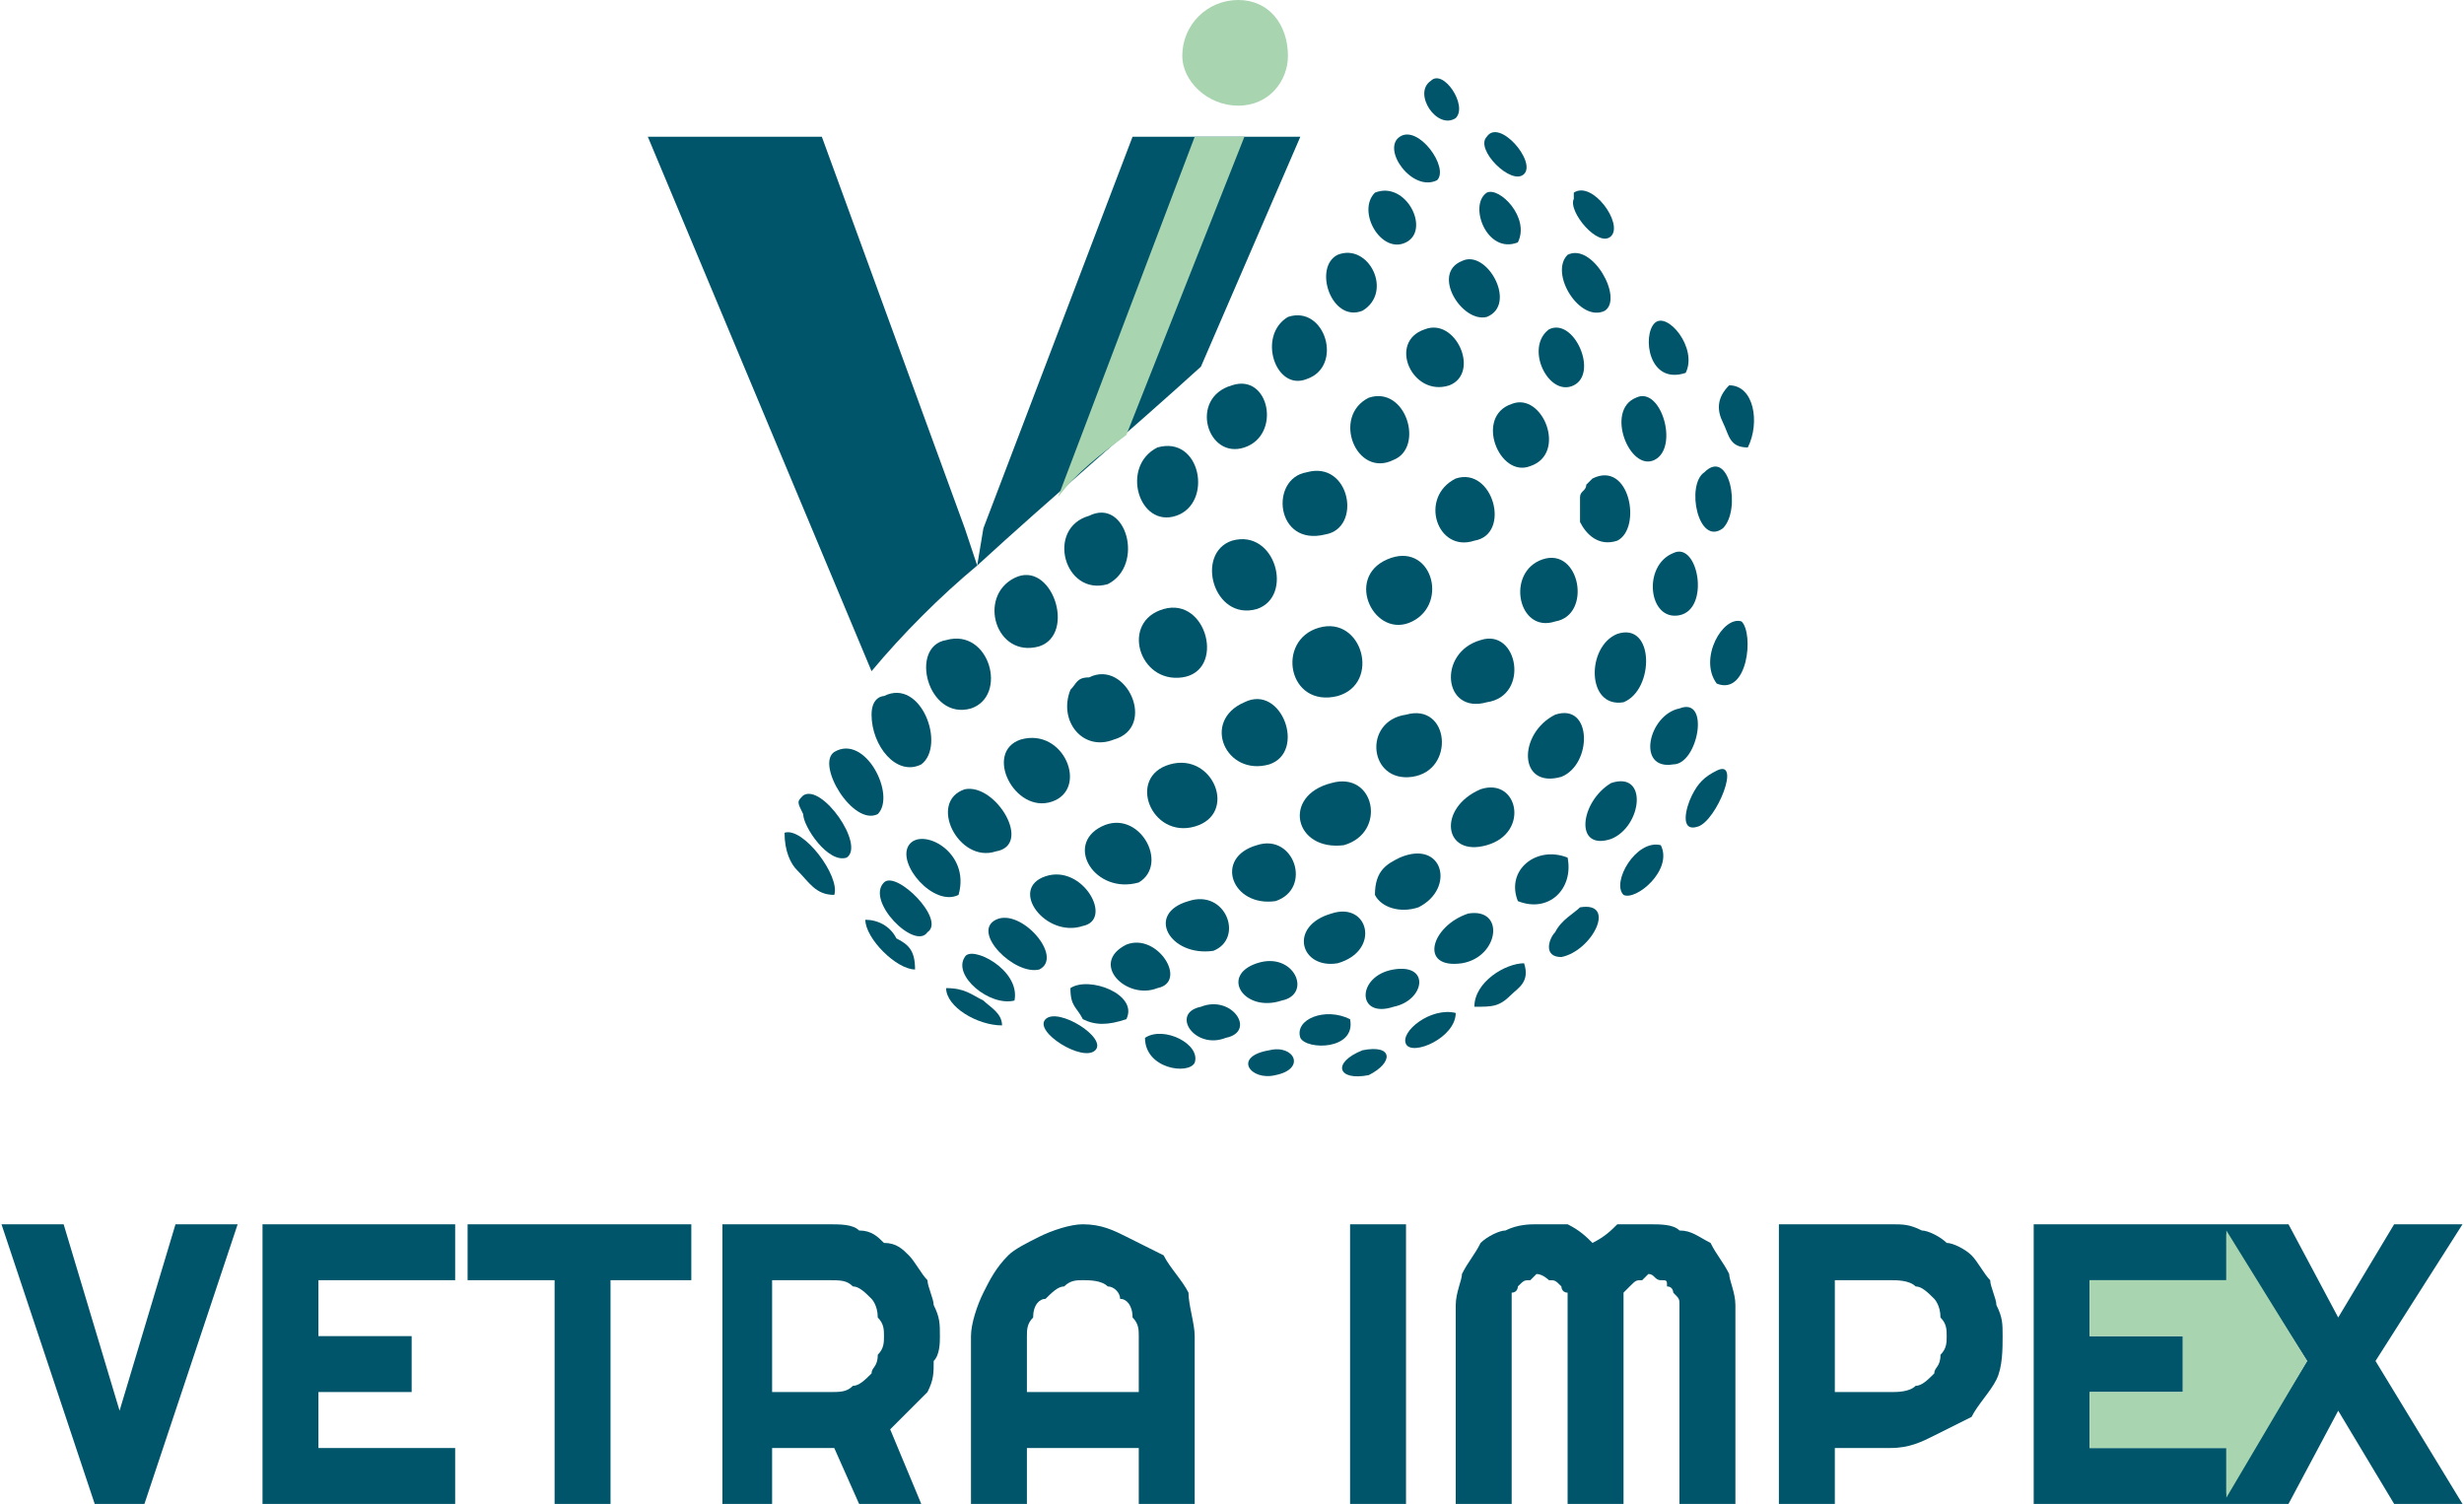 <?xml version="1.0" encoding="UTF-8"?> <svg xmlns="http://www.w3.org/2000/svg" xmlns:xlink="http://www.w3.org/1999/xlink" xml:space="preserve" width="2.777in" height="1.695in" version="1.1" style="shape-rendering:geometricPrecision; text-rendering:geometricPrecision; image-rendering:optimizeQuality; fill-rule:evenodd; clip-rule:evenodd" viewBox="0 0 396 242"> <defs> <style type="text/css"> .fil1 {fill:#A8D4AF} .fil2 {fill:#00556A} .fil0 {fill:#00556A;fill-rule:nonzero} .fil3 {fill:#00556A;fill-rule:nonzero} </style> </defs> <g id="Layer_x0020_1">  <g id="_-2005820392"> <g> <path class="fil0" d="M209 22l-27 0 -24 63 -1 6c12,-11 25,-22 36,-32l16 -37zm-52 69l-2 -6 -23 -63 -28 0 36 86c5,-6 11,-12 17,-17z"></path> <path class="fil1" d="M200 22l-8 0 -22 58c3,-4 7,-7 11,-10l19 -48z"></path> <path class="fil1" d="M199 0c5,0 8,4 8,9 0,4 -3,8 -8,8 -5,0 -9,-4 -9,-8 0,-5 4,-9 9,-9z"></path> </g> <g> <path class="fil2" d="M212 101c-7,2 -5,13 3,11 7,-2 4,-13 -3,-11z"></path> <path class="fil2" d="M187 98c-7,2 -4,12 3,11 7,-1 4,-13 -3,-11z"></path> <path class="fil2" d="M175 109c-2,0 -2,1 -3,2 -2,5 2,10 7,8 7,-2 2,-13 -4,-10z"></path> <path class="fil2" d="M198 87c-6,2 -3,13 4,11 6,-2 3,-13 -4,-11z"></path> <path class="fil2" d="M163 93c-6,3 -3,13 4,11 6,-2 2,-14 -4,-11z"></path> <path class="fil2" d="M200 113c-7,3 -3,12 4,10 6,-2 2,-13 -4,-10z"></path> <path class="fil2" d="M175 83c-7,2 -4,13 3,11 6,-3 3,-14 -3,-11z"></path> <path class="fil2" d="M152 103c-6,1 -3,13 4,11 6,-2 3,-13 -4,-11z"></path> <path class="fil2" d="M223 90c-7,3 -2,13 4,10 6,-3 3,-13 -4,-10z"></path> <path class="fil2" d="M238 103c-7,2 -6,12 1,10 7,-1 5,-12 -1,-10z"></path> <path class="fil2" d="M226 115c-7,1 -6,11 1,10 7,-1 6,-12 -1,-10z"></path> <path class="fil2" d="M186 72c-6,3 -3,13 3,11 6,-2 4,-13 -3,-11z"></path> <path class="fil2" d="M210 76c-6,1 -5,12 3,10 6,-1 4,-12 -3,-10z"></path> <path class="fil2" d="M188 123c-7,2 -3,12 4,10 7,-2 3,-12 -4,-10z"></path> <path class="fil2" d="M164 119c-6,2 -1,12 5,10 6,-2 2,-12 -5,-10z"></path> <path class="fil2" d="M214 126c-8,2 -6,11 2,10 7,-2 5,-12 -2,-10z"></path> <path class="fil2" d="M234 77c-6,3 -3,12 3,10 6,-1 3,-12 -3,-10z"></path> <path class="fil2" d="M248 90c-6,2 -4,12 2,10 6,-1 4,-12 -2,-10z"></path> <path class="fil2" d="M220 64c-6,3 -2,13 4,10 5,-2 2,-12 -4,-10z"></path> <path class="fil2" d="M198 62c-7,2 -4,12 2,10 6,-2 4,-12 -2,-10z"></path> <path class="fil2" d="M142 112c0,0 -2,0 -2,3 0,5 4,10 8,8 4,-3 0,-14 -6,-11z"></path> <path class="fil2" d="M177 133c-6,3 -1,11 6,9 5,-3 0,-12 -6,-9z"></path> <path class="fil2" d="M155 127c-6,2 -1,12 5,10 6,-1 0,-11 -5,-10z"></path> <path class="fil2" d="M202 136c-7,2 -4,10 3,9 6,-2 3,-11 -3,-9z"></path> <path class="fil2" d="M250 115c-6,3 -6,12 1,10 5,-2 5,-12 -1,-10z"></path> <path class="fil2" d="M238 127c-7,3 -6,11 1,9 7,-2 5,-11 -1,-9z"></path> <path class="fil2" d="M243 65c-6,2 -2,12 3,10 6,-2 2,-12 -3,-10z"></path> <path class="fil2" d="M260 102c-5,2 -5,12 1,11 5,-2 5,-13 -1,-11z"></path> <path class="fil2" d="M207 51c-5,3 -2,12 3,10 6,-2 3,-12 -3,-10z"></path> <path class="fil2" d="M225 138c-2,1 -4,2 -4,6 1,2 4,3 7,2 6,-3 4,-11 -3,-8z"></path> <path class="fil2" d="M229 53c-6,2 -2,11 4,9 5,-2 1,-11 -4,-9z"></path> <path class="fil2" d="M256 77c-1,1 0,0 -1,1 0,1 -1,1 -1,2 0,1 0,2 0,4 1,2 3,4 6,3 4,-2 2,-13 -4,-10z"></path> <path class="fil2" d="M134 121c-3,2 3,12 7,10 3,-3 -2,-13 -7,-10z"></path> <path class="fil2" d="M168 141c-6,2 0,10 6,8 5,-1 0,-10 -6,-8z"></path> <path class="fil2" d="M191 145c-7,2 -3,9 4,8 5,-2 2,-10 -4,-8z"></path> <path class="fil2" d="M154 144c2,-7 -6,-11 -8,-8 -2,3 4,10 8,8z"></path> <path class="fil2" d="M214 147c-7,2 -5,9 1,8 7,-2 5,-10 -1,-8z"></path> <path class="fil2" d="M269 89c-5,2 -4,11 1,10 5,-1 3,-12 -1,-10z"></path> <path class="fil2" d="M215 41c-4,2 -1,11 4,9 5,-3 1,-11 -4,-9z"></path> <path class="fil2" d="M249 53c-4,3 0,11 4,9 4,-2 0,-11 -4,-9z"></path> <path class="fil2" d="M263 64c-5,2 -1,12 3,10 4,-2 1,-12 -3,-10z"></path> <path class="fil2" d="M235 42c-5,2 0,10 4,9 5,-2 0,-11 -4,-9z"></path> <path class="fil2" d="M259 126c-5,3 -6,11 0,9 5,-2 6,-11 0,-9z"></path> <path class="fil2" d="M181 152c-6,3 0,9 5,7 5,-1 0,-9 -5,-7z"></path> <path class="fil2" d="M244 145c5,2 9,-2 8,-7 -5,-2 -10,2 -8,7z"></path> <path class="fil2" d="M236 147c-6,2 -8,9 -1,8 6,-1 7,-9 1,-8z"></path> <path class="fil2" d="M160 148c-4,2 3,9 7,8 4,-2 -3,-10 -7,-8z"></path> <path class="fil2" d="M270 114c-5,1 -7,10 -1,9 4,0 6,-11 1,-9z"></path> <path class="fil2" d="M274 76c-3,2 -1,12 3,9 3,-3 1,-13 -3,-9z"></path> <path class="fil2" d="M202 155c-6,2 -2,8 4,6 5,-1 2,-8 -4,-6z"></path> <path class="fil2" d="M129 128c-1,1 -1,1 0,3 0,2 4,8 7,7 3,-2 -4,-12 -7,-10z"></path> <path class="fil2" d="M221 31c-3,3 1,10 5,8 4,-2 0,-10 -5,-8z"></path> <path class="fil2" d="M276 110c5,2 6,-8 4,-10 -3,-1 -7,6 -4,10z"></path> <path class="fil2" d="M252 41c-3,3 2,11 6,9 3,-2 -2,-11 -6,-9z"></path> <path class="fil2" d="M142 142c-3,3 5,11 7,8 3,-2 -5,-10 -7,-8z"></path> <path class="fil2" d="M224 156c-6,1 -6,8 0,6 5,-1 6,-7 0,-6z"></path> <path class="fil2" d="M271 60c2,-4 -3,-10 -5,-8 -2,2 -1,10 5,8z"></path> <path class="fil2" d="M172 159c0,3 1,3 2,5 2,1 4,1 7,0 2,-4 -6,-7 -9,-5z"></path> <path class="fil2" d="M244 39c2,-4 -3,-9 -5,-8 -3,2 0,10 5,8z"></path> <path class="fil2" d="M193 162c-5,1 -1,7 4,5 5,-1 1,-7 -4,-5z"></path> <path class="fil2" d="M163 161c1,-5 -7,-9 -8,-7 -2,3 4,8 8,7z"></path> <path class="fil2" d="M281 72c2,-4 1,-10 -3,-10 -2,2 -2,4 -1,6 1,2 1,4 4,4z"></path> <path class="fil2" d="M225 22c-3,2 2,9 6,7 2,-2 -3,-9 -6,-7z"></path> <path class="fil2" d="M267 136c-4,-1 -8,6 -6,8 2,1 8,-4 6,-8z"></path> <path class="fil2" d="M254 146c-1,1 -3,2 -4,4 -1,1 -2,4 1,4 5,-1 9,-9 3,-8z"></path> <path class="fil2" d="M276 124c-2,1 -3,2 -4,4 -1,2 -2,6 1,5 3,-1 7,-11 3,-9z"></path> <path class="fil2" d="M217 164c-4,-2 -9,0 -8,3 1,2 9,2 8,-3z"></path> <path class="fil2" d="M134 144c1,-3 -5,-11 -8,-10 0,3 1,5 2,6 2,2 3,4 6,4z"></path> <path class="fil2" d="M237 162c3,0 4,0 6,-2 1,-1 3,-2 2,-5 -3,0 -8,3 -8,7z"></path> <path class="fil2" d="M253 31c0,0 0,-1 0,1 -1,2 4,8 6,6 2,-2 -3,-9 -6,-7z"></path> <path class="fil2" d="M239 22c-2,2 4,8 6,6 2,-2 -4,-9 -6,-6z"></path> <path class="fil2" d="M147 156c0,-3 -1,-4 -3,-5 -1,-2 -3,-3 -5,-3 0,3 5,8 8,8z"></path> <path class="fil2" d="M168 164c-2,2 6,7 8,5 2,-2 -6,-7 -8,-5z"></path> <path class="fil2" d="M234 163c-4,-1 -9,3 -8,5 1,2 8,-1 8,-5z"></path> <path class="fil2" d="M184 167c0,5 7,6 8,4 1,-3 -5,-6 -8,-4z"></path> <path class="fil2" d="M161 165c0,-2 -2,-3 -3,-4 -2,-1 -3,-2 -6,-2 0,3 5,6 9,6z"></path> <path class="fil2" d="M204 169c-6,1 -3,5 1,4 5,-1 3,-5 -1,-4z"></path> <path class="fil2" d="M219 169c-5,2 -4,5 1,4 4,-2 4,-5 -1,-4z"></path> <path class="fil2" d="M230 13c-3,2 1,8 4,6 2,-2 -2,-8 -4,-6z"></path> </g> <g> <path class="fil3" d="M38 197l-15 45 -8 0 -15 -45 10 0 9 30 9 -30 10 0zm35 45l-31 0 0 -45 31 0 0 9 -22 0 0 9 15 0 0 9 -15 0 0 9 22 0 0 9zm25 0l-9 0 0 -36 -14 0 0 -9 36 0 0 9 -13 0 0 36zm26 -36l0 18 9 0c2,0 3,0 4,-1 1,0 2,-1 3,-2 0,-1 1,-1 1,-3 1,-1 1,-2 1,-3 0,-1 0,-2 -1,-3 0,-2 -1,-3 -1,-3 -1,-1 -2,-2 -3,-2 -1,-1 -2,-1 -4,-1l-9 0zm0 36l-8 0 0 -45 17 0c2,0 4,0 5,1 2,0 3,1 4,2 2,0 3,1 4,2 1,1 2,3 3,4 0,1 1,3 1,4 1,2 1,3 1,5 0,1 0,3 -1,4 0,2 0,3 -1,5 -1,1 -2,2 -3,3 -1,1 -2,2 -3,3l5 12 -10 0 -4 -9 -10 0 0 9zm59 -18l0 -9c0,-1 0,-2 -1,-3 0,-2 -1,-3 -2,-3 0,-1 -1,-2 -2,-2 -1,-1 -3,-1 -4,-1 -1,0 -2,0 -3,1 -1,0 -2,1 -3,2 -1,0 -2,1 -2,3 -1,1 -1,2 -1,3l0 9 18 0zm9 18l-9 0 0 -9 -18 0 0 9 -9 0 0 -27c0,-2 1,-5 2,-7 1,-2 2,-4 4,-6 1,-1 3,-2 5,-3 2,-1 5,-2 7,-2 3,0 5,1 7,2 2,1 4,2 6,3 1,2 3,4 4,6 0,2 1,5 1,7l0 27z"></path> <path class="fil3" d="M226 242l-9 0 0 -45 9 0 0 45zm53 0l-9 0 0 -32c0,-1 0,-1 -1,-2 0,0 0,-1 -1,-1 0,-1 0,-1 -1,-1 -1,0 -1,-1 -2,-1 0,0 -1,1 -1,1 -1,0 -1,0 -2,1 0,0 -1,1 -1,1 0,1 0,1 0,2l0 32 -9 0 0 -32c0,-1 0,-1 0,-2 -1,0 -1,-1 -1,-1 -1,-1 -1,-1 -2,-1 0,0 -1,-1 -2,-1 0,0 -1,1 -1,1 -1,0 -1,0 -2,1 0,0 0,1 -1,1 0,1 0,1 0,2l0 32 -9 0 0 -32c0,-2 1,-4 1,-5 1,-2 2,-3 3,-5 1,-1 3,-2 4,-2 2,-1 4,-1 5,-1 2,0 4,0 5,0 2,1 3,2 4,3 2,-1 3,-2 4,-3 2,0 4,0 5,0 2,0 4,0 5,1 2,0 3,1 5,2 1,2 2,3 3,5 0,1 1,3 1,5l0 32zm16 -36l0 18 9 0c1,0 3,0 4,-1 1,0 2,-1 3,-2 0,-1 1,-1 1,-3 1,-1 1,-2 1,-3 0,-1 0,-2 -1,-3 0,-2 -1,-3 -1,-3 -1,-1 -2,-2 -3,-2 -1,-1 -3,-1 -4,-1l-9 0zm0 36l-9 0 0 -45 18 0c2,0 3,0 5,1 1,0 3,1 4,2 1,0 3,1 4,2 1,1 2,3 3,4 0,1 1,3 1,4 1,2 1,3 1,5 0,2 0,5 -1,7 -1,2 -3,4 -4,6 -2,1 -4,2 -6,3 -2,1 -4,2 -7,2l-9 0 0 9zm63 0l-31 0 0 -45 31 0 0 9 -22 0 0 9 15 0 0 9 -15 0 0 9 22 0 0 9zm38 0l-11 0 -9 -15 -8 15 -11 0 14 -23 -14 -22 11 0 8 15 9 -15 11 0 -14 22 14 23z"></path> <polygon class="fil1" points="351,215 351,224 336,224 336,233 358,233 358,241 371,219 358,198 358,206 336,206 336,215 "></polygon> </g> </g> </g> </svg> 